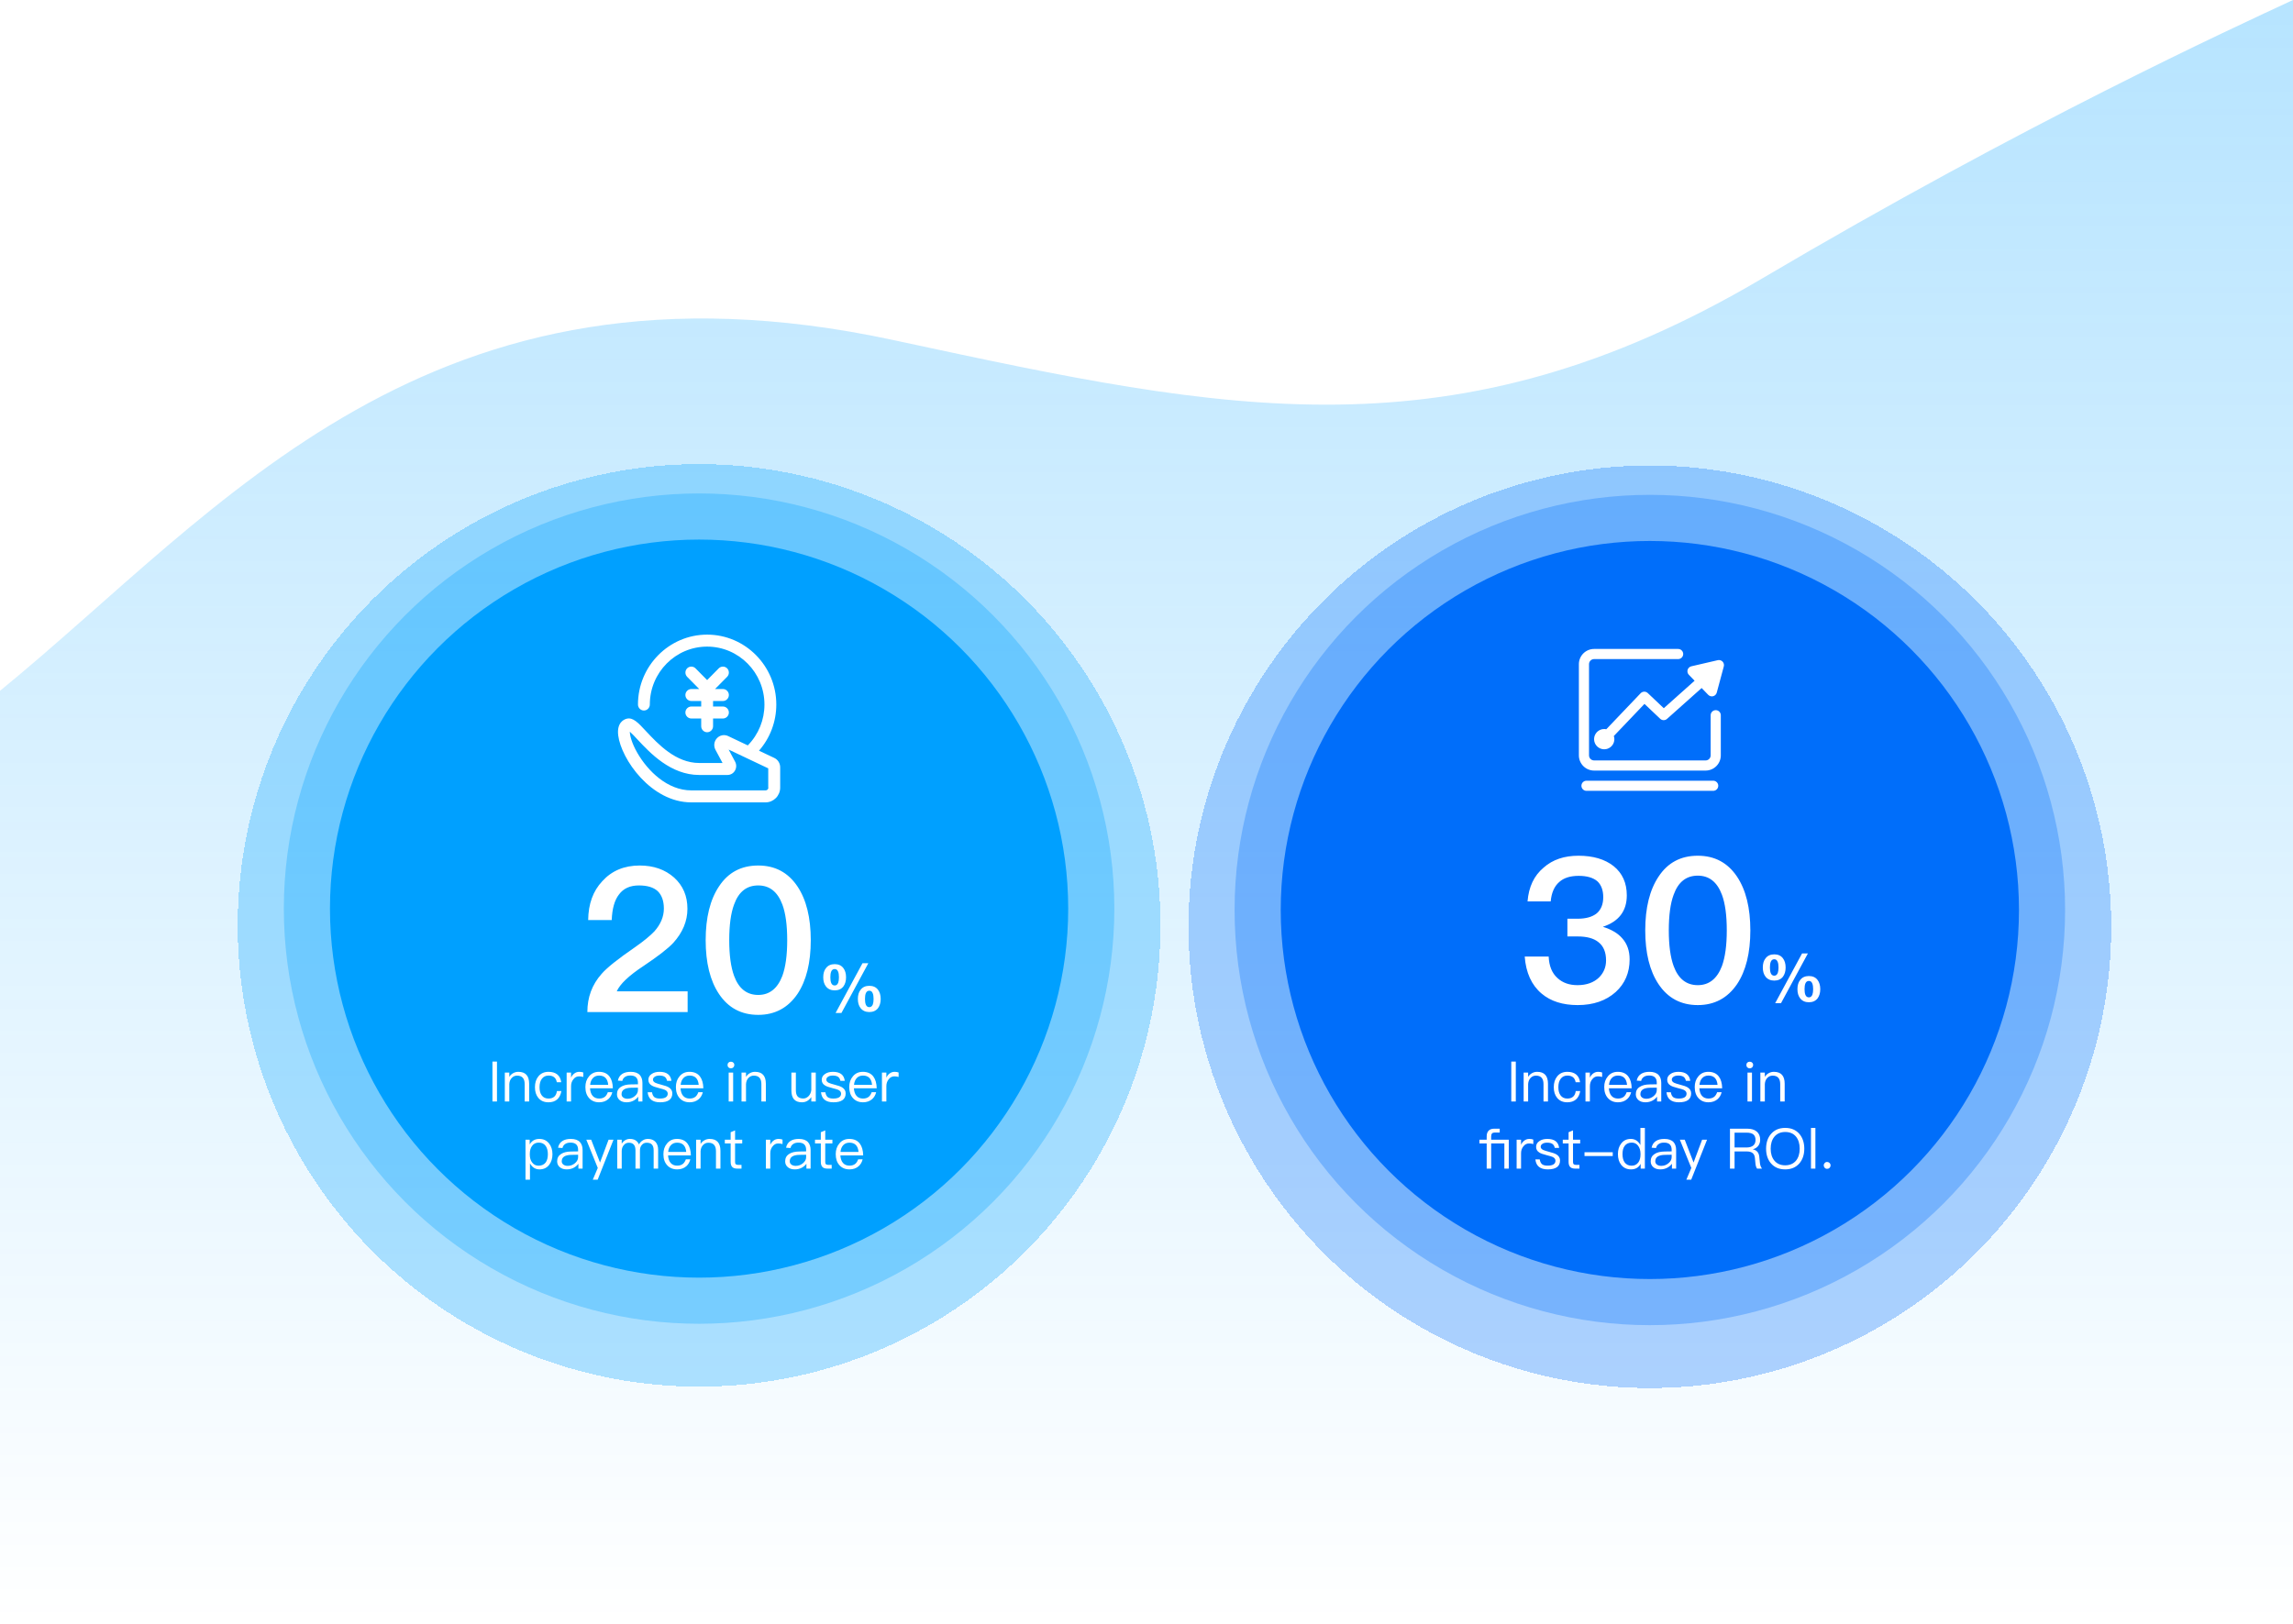 <svg width="820" height="581" viewBox="0 0 820 581" fill="none" xmlns="http://www.w3.org/2000/svg">
<path d="M820 580.5V0C798.691 9.905 724.278 44.024 630.216 99.574C519.912 164.715 438.736 147.27 322.195 122.224L319.258 121.593C153.291 85.935 79.091 182.512 0 247.094V580.5H820Z" fill="url(#paint0_linear_6940_20295)" fill-opacity="0.3"/>
<g filter="url(#filter0_bd_6940_20295)">
<circle cx="590" cy="325.5" r="165" fill="#006EFA" fill-opacity="0.3" shape-rendering="crispEdges"/>
</g>
<circle cx="590" cy="325.5" r="148.5" fill="#006EFA" fill-opacity="0.3"/>
<circle cx="590.002" cy="325.5" r="132" fill="#006EFA"/>
<path d="M616.462 237.497C616.354 237.029 616.064 236.623 615.656 236.369C615.248 236.115 614.756 236.033 614.287 236.141L604.837 238.331C604.525 238.403 604.237 238.557 604.003 238.777C603.77 238.997 603.599 239.275 603.507 239.582C603.416 239.89 603.409 240.216 603.485 240.528C603.561 240.84 603.719 241.125 603.942 241.356L606.004 243.489L594.984 253.32L589.262 247.901C588.914 247.571 588.449 247.393 587.97 247.405C587.491 247.418 587.036 247.619 586.705 247.966L574.429 260.839C573.696 260.686 572.934 260.763 572.246 261.061C571.559 261.358 570.981 261.862 570.592 262.501C570.202 263.14 570.02 263.885 570.071 264.632C570.121 265.379 570.402 266.092 570.874 266.673C571.346 267.254 571.987 267.675 572.708 267.877C573.429 268.079 574.195 268.054 574.9 267.803C575.606 267.553 576.217 267.09 576.648 266.478C577.08 265.867 577.312 265.136 577.312 264.387C577.312 263.994 577.235 263.624 577.119 263.271L588.081 251.776L593.701 257.098C594.031 257.41 594.466 257.587 594.92 257.594C595.374 257.6 595.814 257.436 596.153 257.134L608.524 246.099L610.875 248.534C611.097 248.764 611.377 248.932 611.686 249.019C611.995 249.106 612.321 249.11 612.631 249.029C612.942 248.949 613.226 248.788 613.453 248.562C613.681 248.337 613.845 248.055 613.929 247.745L616.446 238.376C616.524 238.089 616.53 237.787 616.462 237.497ZM613.562 254.015C613.082 254.015 612.621 254.206 612.281 254.545C611.941 254.885 611.75 255.346 611.75 255.827V270.188C611.75 270.668 611.559 271.129 611.219 271.469C610.879 271.809 610.418 272 609.937 272H570.062C569.582 272 569.121 271.809 568.781 271.469C568.441 271.129 568.25 270.668 568.25 270.188V237.562C568.25 237.082 568.441 236.621 568.781 236.281C569.121 235.941 569.582 235.75 570.062 235.75H600.119C600.6 235.75 601.061 235.559 601.401 235.219C601.741 234.879 601.932 234.418 601.932 233.938C601.932 233.457 601.741 232.996 601.401 232.656C601.061 232.316 600.6 232.125 600.119 232.125H570.062C568.62 232.125 567.237 232.698 566.218 233.718C565.198 234.737 564.625 236.12 564.625 237.562V270.188C564.625 271.63 565.198 273.013 566.218 274.032C567.237 275.052 568.62 275.625 570.062 275.625H609.937C611.38 275.625 612.763 275.052 613.782 274.032C614.802 273.013 615.375 271.63 615.375 270.188V255.827C615.375 255.346 615.184 254.885 614.844 254.545C614.504 254.206 614.043 254.015 613.562 254.015ZM612.656 279.25H567.344C566.863 279.25 566.402 279.441 566.062 279.781C565.722 280.121 565.531 280.582 565.531 281.062C565.531 281.543 565.722 282.004 566.062 282.344C566.402 282.684 566.863 282.875 567.344 282.875H612.656C613.137 282.875 613.598 282.684 613.938 282.344C614.278 282.004 614.469 281.543 614.469 281.062C614.469 280.582 614.278 280.121 613.938 279.781C613.598 279.441 613.137 279.25 612.656 279.25Z" fill="white"/>
<path d="M540.447 379.72H542.067V394H540.447V379.72ZM549.713 383.38C552.273 383.38 553.573 384.8 553.573 387.64V394H551.973V387.76C551.973 385.74 551.053 384.74 549.253 384.74C548.533 384.74 547.913 385 547.393 385.52C546.833 386.08 546.533 386.82 546.473 387.76V394H544.873V383.66H546.473V385.18C546.833 384.6 547.293 384.16 547.853 383.86C548.413 383.54 549.033 383.38 549.713 383.38ZM560.505 383.38C561.785 383.38 562.805 383.68 563.585 384.28C564.385 384.9 564.865 385.84 565.045 387.1H563.465C563.325 386.3 563.005 385.7 562.505 385.3C561.985 384.9 561.325 384.72 560.505 384.72C559.505 384.72 558.705 385.1 558.125 385.86C557.565 386.6 557.285 387.6 557.285 388.86C557.285 390.12 557.545 391.12 558.105 391.84C558.645 392.56 559.445 392.94 560.485 392.94C562.245 392.94 563.265 392.04 563.505 390.26H565.105C564.865 391.58 564.365 392.6 563.565 393.28C562.785 393.94 561.765 394.28 560.485 394.28C558.925 394.28 557.725 393.76 556.865 392.72C556.045 391.74 555.645 390.46 555.645 388.88C555.645 387.3 556.045 386.02 556.865 385.02C557.745 383.92 558.965 383.38 560.505 383.38ZM571.522 383.38C572.082 383.38 572.562 383.46 572.942 383.62V385.22C572.422 385.06 571.902 385 571.402 385C570.602 385 569.922 385.34 569.382 386.06C568.822 386.74 568.562 387.56 568.562 388.52V394H566.982V383.66H568.562V385.46C568.842 384.86 569.202 384.38 569.642 384.04C570.182 383.6 570.802 383.38 571.522 383.38ZM578.547 383.38C580.207 383.38 581.467 383.94 582.307 385.06C583.067 386.06 583.467 387.48 583.507 389.28H575.347C575.427 390.44 575.727 391.34 576.287 391.98C576.847 392.62 577.627 392.94 578.607 392.94C579.447 392.94 580.147 392.72 580.667 392.3C581.107 391.94 581.447 391.4 581.707 390.68H583.307C583.067 391.68 582.607 392.48 581.907 393.12C581.047 393.88 579.947 394.28 578.607 394.28C577.127 394.28 575.927 393.78 575.047 392.82C574.127 391.82 573.687 390.5 573.687 388.82C573.687 387.3 574.107 386.02 574.987 385C575.867 383.92 577.047 383.38 578.547 383.38ZM578.587 384.72C577.667 384.72 576.927 385.02 576.367 385.62C575.807 386.22 575.487 387.02 575.387 388.04H581.847C581.647 385.82 580.547 384.72 578.587 384.72ZM589.881 383.38C591.361 383.38 592.441 383.76 593.161 384.54C593.761 385.22 594.081 386.16 594.081 387.36V394H592.581V392.26C592.181 392.82 591.641 393.28 591.001 393.64C590.241 394.06 589.381 394.28 588.421 394.28C587.381 394.28 586.561 394.02 585.941 393.5C585.301 392.96 584.981 392.26 584.981 391.42C584.981 390.24 585.441 389.36 586.401 388.76C587.241 388.2 588.441 387.9 590.001 387.88L592.481 387.84V387.3C592.481 385.56 591.581 384.7 589.781 384.7C589.021 384.7 588.401 384.84 587.921 385.16C587.381 385.48 587.041 385.98 586.881 386.64L585.301 386.52C585.521 385.44 586.061 384.62 586.901 384.1C587.661 383.62 588.641 383.38 589.881 383.38ZM592.481 389.04L590.101 389.08C587.781 389.12 586.621 389.88 586.621 391.38C586.621 391.86 586.801 392.24 587.201 392.56C587.601 392.86 588.121 393.02 588.761 393.02C589.741 393.02 590.601 392.7 591.361 392.06C592.101 391.44 592.481 390.72 592.481 389.92V389.04ZM600.213 383.38C602.773 383.38 604.173 384.44 604.453 386.6H602.893C602.753 385.96 602.493 385.48 602.093 385.2C601.653 384.88 601.013 384.72 600.193 384.72C599.473 384.72 598.913 384.84 598.513 385.12C598.073 385.38 597.853 385.74 597.853 386.2C597.853 386.64 598.133 387.02 598.733 387.32C599.113 387.5 599.833 387.72 600.873 388C602.113 388.3 602.993 388.62 603.533 388.96C604.353 389.48 604.773 390.18 604.773 391.08C604.773 393.2 603.313 394.28 600.393 394.28C597.673 394.28 596.193 393.08 595.953 390.7H597.513C597.633 391.52 597.933 392.1 598.373 392.46C598.813 392.78 599.473 392.94 600.353 392.94C602.193 392.94 603.133 392.34 603.133 391.18C603.133 390.6 602.793 390.16 602.153 389.84C601.813 389.68 601.073 389.46 599.953 389.18C598.733 388.88 597.873 388.58 597.393 388.26C596.593 387.78 596.213 387.12 596.213 386.24C596.213 385.36 596.593 384.68 597.373 384.16C598.093 383.64 599.053 383.38 600.213 383.38ZM610.91 383.38C612.57 383.38 613.83 383.94 614.67 385.06C615.43 386.06 615.83 387.48 615.87 389.28H607.71C607.79 390.44 608.09 391.34 608.65 391.98C609.21 392.62 609.99 392.94 610.97 392.94C611.81 392.94 612.51 392.72 613.03 392.3C613.47 391.94 613.81 391.4 614.07 390.68H615.67C615.43 391.68 614.97 392.48 614.27 393.12C613.41 393.88 612.31 394.28 610.97 394.28C609.49 394.28 608.29 393.78 607.41 392.82C606.49 391.82 606.05 390.5 606.05 388.82C606.05 387.3 606.47 386.02 607.35 385C608.23 383.92 609.41 383.38 610.91 383.38ZM610.95 384.72C610.03 384.72 609.29 385.02 608.73 385.62C608.17 386.22 607.85 387.02 607.75 388.04H614.21C614.01 385.82 612.91 384.72 610.95 384.72ZM625.724 379.76C626.064 379.76 626.344 379.86 626.584 380.1C626.824 380.3 626.944 380.58 626.944 380.94C626.944 381.28 626.824 381.56 626.584 381.8C626.344 382.02 626.064 382.14 625.724 382.14C625.384 382.14 625.104 382.02 624.864 381.8C624.624 381.56 624.524 381.28 624.524 380.94C624.524 380.58 624.624 380.3 624.864 380.1C625.104 379.86 625.384 379.76 625.724 379.76ZM624.924 383.66H626.524V394H624.924V383.66ZM634.361 383.38C636.921 383.38 638.221 384.8 638.221 387.64V394H636.621V387.76C636.621 385.74 635.701 384.74 633.901 384.74C633.181 384.74 632.561 385 632.041 385.52C631.481 386.08 631.181 386.82 631.121 387.76V394H629.521V383.66H631.121V385.18C631.481 384.6 631.941 384.16 632.501 383.86C633.061 383.54 633.681 383.38 634.361 383.38ZM534.335 403.72H536.315V405.1H534.535C534.095 405.1 533.755 405.2 533.555 405.44C533.355 405.66 533.255 406.02 533.255 406.52V407.66H539.555V418H537.975V409H533.255V418H531.655V409H529.055V407.66H531.655V406.48C531.655 405.6 531.875 404.94 532.315 404.46C532.775 403.96 533.455 403.72 534.335 403.72ZM546.903 407.38C547.463 407.38 547.943 407.46 548.323 407.62V409.22C547.803 409.06 547.283 409 546.783 409C545.983 409 545.303 409.34 544.763 410.06C544.203 410.74 543.943 411.56 543.943 412.52V418H542.363V407.66H543.943V409.46C544.223 408.86 544.583 408.38 545.023 408.04C545.563 407.6 546.183 407.38 546.903 407.38ZM553.328 407.38C555.888 407.38 557.288 408.44 557.568 410.6H556.008C555.868 409.96 555.608 409.48 555.208 409.2C554.768 408.88 554.128 408.72 553.308 408.72C552.588 408.72 552.028 408.84 551.628 409.12C551.188 409.38 550.968 409.74 550.968 410.2C550.968 410.64 551.248 411.02 551.848 411.32C552.228 411.5 552.948 411.72 553.988 412C555.228 412.3 556.108 412.62 556.648 412.96C557.468 413.48 557.888 414.18 557.888 415.08C557.888 417.2 556.428 418.28 553.508 418.28C550.788 418.28 549.308 417.08 549.068 414.7H550.628C550.748 415.52 551.048 416.1 551.488 416.46C551.928 416.78 552.588 416.94 553.468 416.94C555.308 416.94 556.248 416.34 556.248 415.18C556.248 414.6 555.908 414.16 555.268 413.84C554.928 413.68 554.188 413.46 553.068 413.18C551.848 412.88 550.988 412.58 550.508 412.26C549.708 411.78 549.328 411.12 549.328 410.24C549.328 409.36 549.708 408.68 550.488 408.16C551.208 407.64 552.168 407.38 553.328 407.38ZM562.525 404.32V407.66H565.085V409H562.525V415.58C562.525 415.96 562.585 416.24 562.745 416.4C562.885 416.56 563.145 416.66 563.505 416.66H564.825V418H563.265C562.425 418 561.805 417.78 561.445 417.34C561.105 416.94 560.945 416.36 560.945 415.58V409H558.865V407.66H560.945V404.98L562.525 404.32ZM566.635 412.14H576.735V413.5H566.635V412.14ZM586.624 403.44H588.224V418H586.724V416.3C586.004 417.62 584.844 418.28 583.284 418.28C581.764 418.28 580.584 417.72 579.744 416.64C578.964 415.64 578.584 414.36 578.584 412.8C578.584 411.28 578.964 410.04 579.744 409.04C580.584 407.92 581.724 407.38 583.204 407.38C584.684 407.38 585.824 408.1 586.624 409.56V403.44ZM583.544 408.7C582.404 408.7 581.544 409.1 580.984 409.9C580.464 410.6 580.224 411.56 580.224 412.8C580.224 414.04 580.464 415.02 580.964 415.74C581.524 416.54 582.364 416.96 583.484 416.96C584.524 416.96 585.324 416.56 585.904 415.76C586.404 415.04 586.664 414.1 586.664 412.94V412.74C586.664 411.54 586.364 410.56 585.804 409.82C585.224 409.06 584.464 408.7 583.544 408.7ZM595.203 407.38C596.683 407.38 597.763 407.76 598.483 408.54C599.083 409.22 599.403 410.16 599.403 411.36V418H597.903V416.26C597.503 416.82 596.963 417.28 596.323 417.64C595.563 418.06 594.703 418.28 593.743 418.28C592.703 418.28 591.883 418.02 591.263 417.5C590.623 416.96 590.303 416.26 590.303 415.42C590.303 414.24 590.763 413.36 591.723 412.76C592.563 412.2 593.763 411.9 595.323 411.88L597.803 411.84V411.3C597.803 409.56 596.903 408.7 595.103 408.7C594.343 408.7 593.723 408.84 593.243 409.16C592.703 409.48 592.363 409.98 592.203 410.64L590.623 410.52C590.843 409.44 591.383 408.62 592.223 408.1C592.983 407.62 593.963 407.38 595.203 407.38ZM597.803 413.04L595.423 413.08C593.103 413.12 591.943 413.88 591.943 415.38C591.943 415.86 592.123 416.24 592.523 416.56C592.923 416.86 593.443 417.02 594.083 417.02C595.063 417.02 595.923 416.7 596.683 416.06C597.423 415.44 597.803 414.72 597.803 413.92V413.04ZM600.735 407.66H602.475L605.635 415.82L608.695 407.66H610.455L604.795 421.96H603.055L604.835 417.76L600.735 407.66ZM618.657 403.72H624.817C626.237 403.72 627.357 404.04 628.177 404.7C629.017 405.38 629.457 406.38 629.457 407.7C629.457 408.5 629.237 409.2 628.797 409.82C628.317 410.46 627.677 410.86 626.857 411.06V411.1C628.217 411.4 628.977 412.26 629.137 413.7L629.357 415.9C629.437 416.78 629.697 417.48 630.117 418H628.337C628.017 417.52 627.817 416.9 627.757 416.1L627.577 414.2C627.497 413.36 627.197 412.74 626.677 412.38C626.197 412.02 625.517 411.86 624.617 411.86H620.297V418H618.657V403.72ZM620.297 405.14V410.44H624.617C625.657 410.44 626.477 410.18 627.037 409.7C627.537 409.24 627.797 408.6 627.797 407.76C627.797 406.88 627.537 406.22 627.057 405.8C626.537 405.36 625.717 405.14 624.617 405.14H620.297ZM638.412 403.44C640.532 403.44 642.232 404.14 643.472 405.58C644.632 406.94 645.232 408.7 645.232 410.88C645.232 413.04 644.632 414.78 643.472 416.14C642.232 417.56 640.532 418.28 638.392 418.28C636.252 418.28 634.572 417.56 633.332 416.14C632.152 414.78 631.572 413.02 631.572 410.88C631.572 408.72 632.152 406.96 633.332 405.6C634.572 404.16 636.252 403.44 638.412 403.44ZM638.412 404.9C636.772 404.9 635.472 405.46 634.532 406.6C633.652 407.68 633.212 409.1 633.212 410.88C633.212 412.64 633.652 414.06 634.532 415.14C635.452 416.26 636.752 416.82 638.392 416.82C640.032 416.82 641.332 416.26 642.252 415.18C643.132 414.1 643.592 412.68 643.592 410.88C643.592 409.06 643.132 407.62 642.252 406.54C641.332 405.44 640.052 404.9 638.412 404.9ZM647.624 403.44H649.204V418H647.624V403.44ZM653.411 415.62C653.731 415.62 654.031 415.74 654.271 415.98C654.511 416.22 654.631 416.5 654.631 416.86C654.631 417.2 654.511 417.48 654.271 417.72C654.031 417.96 653.731 418.08 653.411 418.08C653.051 418.08 652.771 417.96 652.551 417.72C652.311 417.48 652.191 417.2 652.191 416.86C652.191 416.5 652.311 416.22 652.551 415.98C652.771 415.74 653.051 415.62 653.411 415.62Z" fill="white"/>
<path d="M564.479 306.084C569.663 306.084 573.911 307.308 577.079 309.828C580.175 312.348 581.759 315.804 581.759 320.268C581.759 325.884 578.879 329.628 573.191 331.5C576.215 332.436 578.591 333.804 580.175 335.676C581.903 337.62 582.767 340.14 582.767 343.164C582.767 347.916 581.111 351.804 577.799 354.828C574.343 357.924 569.807 359.508 564.191 359.508C558.863 359.508 554.543 358.14 551.303 355.404C547.703 352.38 545.687 347.916 545.255 342.156H553.823C553.967 345.468 554.975 348.06 556.991 349.86C558.791 351.516 561.167 352.38 564.119 352.38C567.359 352.38 569.951 351.444 571.823 349.644C573.479 347.988 574.343 345.972 574.343 343.524C574.343 340.572 573.407 338.412 571.679 337.044C569.951 335.604 567.431 334.956 564.119 334.956H560.519V328.62H564.119C567.143 328.62 569.447 327.972 571.031 326.676C572.543 325.38 573.335 323.436 573.335 320.916C573.335 318.396 572.615 316.524 571.247 315.228C569.735 313.932 567.503 313.284 564.551 313.284C561.527 313.284 559.223 314.004 557.567 315.516C555.839 317.028 554.831 319.332 554.543 322.428H546.263C546.695 317.244 548.567 313.212 552.023 310.332C555.263 307.452 559.439 306.084 564.479 306.084ZM607.147 306.084C613.123 306.084 617.803 308.532 621.187 313.572C624.355 318.324 625.939 324.732 625.939 332.796C625.939 340.86 624.355 347.268 621.187 352.02C617.803 356.988 613.123 359.508 607.147 359.508C601.099 359.508 596.419 356.988 593.107 352.02C589.939 347.268 588.355 340.86 588.355 332.796C588.355 324.732 589.939 318.324 593.107 313.572C596.419 308.532 601.099 306.084 607.147 306.084ZM607.147 313.212C603.043 313.212 600.163 315.444 598.507 320.052C597.355 323.148 596.779 327.396 596.779 332.796C596.779 338.124 597.355 342.372 598.507 345.54C600.163 350.076 603.043 352.38 607.147 352.38C611.179 352.38 614.059 350.076 615.787 345.54C616.939 342.372 617.515 338.124 617.515 332.796C617.515 327.396 616.939 323.148 615.787 320.052C614.059 315.444 611.179 313.212 607.147 313.212ZM646.887 349.116C648.231 349.116 649.263 349.572 649.983 350.532C650.607 351.348 650.943 352.452 650.943 353.82C650.943 355.164 650.607 356.268 649.983 357.108C649.263 358.02 648.231 358.5 646.887 358.5C645.543 358.5 644.487 358.02 643.767 357.108C643.095 356.244 642.783 355.164 642.783 353.82C642.783 352.452 643.095 351.348 643.767 350.532C644.487 349.572 645.543 349.116 646.887 349.116ZM644.439 341.028H646.527L636.903 358.836H634.815L644.439 341.028ZM634.503 341.364C635.847 341.364 636.879 341.82 637.599 342.78C638.223 343.596 638.559 344.7 638.559 346.068C638.559 347.412 638.223 348.516 637.599 349.356C636.879 350.268 635.847 350.748 634.503 350.748C633.159 350.748 632.103 350.268 631.383 349.356C630.711 348.492 630.399 347.412 630.399 346.068C630.399 344.7 630.711 343.596 631.383 342.78C632.103 341.82 633.159 341.364 634.503 341.364ZM646.887 350.868C646.287 350.868 645.855 351.18 645.615 351.804C645.423 352.284 645.327 352.956 645.327 353.82C645.327 354.66 645.423 355.332 645.615 355.812C645.855 356.436 646.287 356.748 646.887 356.748C647.463 356.748 647.871 356.412 648.135 355.764C648.303 355.284 648.399 354.636 648.399 353.82C648.399 352.956 648.303 352.308 648.111 351.828C647.871 351.18 647.463 350.868 646.887 350.868ZM634.503 343.116C633.903 343.116 633.471 343.428 633.231 344.052C633.039 344.532 632.943 345.204 632.943 346.068C632.943 346.908 633.039 347.58 633.231 348.06C633.471 348.684 633.903 348.996 634.503 348.996C635.079 348.996 635.487 348.66 635.751 348.012C635.919 347.532 636.015 346.884 636.015 346.068C636.015 345.204 635.919 344.556 635.727 344.076C635.487 343.428 635.079 343.116 634.503 343.116Z" fill="white"/>
<g filter="url(#filter1_bd_6940_20295)">
<circle cx="250" cy="325" r="165" fill="#00A0FF" fill-opacity="0.3" shape-rendering="crispEdges"/>
</g>
<circle cx="250" cy="325" r="148.5" fill="#00A0FF" fill-opacity="0.3"/>
<circle cx="250" cy="325" r="132" fill="#00A0FF"/>
<path d="M276.794 271.057L271.423 268.514C275.418 263.961 277.62 258.085 277.614 252C277.614 238.229 266.504 227 252.879 227C239.253 227 228.144 238.229 228.144 252C228.144 253.171 229.105 254.143 230.264 254.143C231.423 254.143 232.384 253.171 232.384 252C232.384 240.571 241.572 231.286 252.879 231.286C264.186 231.286 273.374 240.571 273.374 252C273.374 257.486 271.282 262.657 267.466 266.571C267.466 266.571 267.437 266.6 267.437 266.629L260.398 263.286C259.042 262.629 257.402 262.943 256.384 264.057C255.338 265.171 255.14 266.829 255.847 268.171L258.391 272.914H250.052C241.656 272.914 235.324 266.114 231.112 261.629C228.144 258.429 226.335 256.486 224.073 257.086C223.225 257.314 220.511 258.371 221.077 263.029C222.123 271.486 232.808 287 247.197 287H273.769C276.653 287 278.999 284.629 278.999 281.714V274.543C279.015 273.806 278.814 273.082 278.421 272.461C278.029 271.84 277.462 271.352 276.794 271.057ZM274.787 281.714C274.787 282.257 274.335 282.714 273.798 282.714H247.225C238.688 282.714 231.678 275.8 227.946 269.343C225.882 265.771 225.232 263 225.232 261.714C225.996 262.371 227.098 263.571 228.031 264.571C232.441 269.286 239.819 277.2 250.052 277.2H260.116C261.246 277.2 262.264 276.629 262.829 275.629C263.395 274.657 263.423 273.457 262.886 272.457L260.568 268.114L274.731 274.829V281.714H274.787ZM247.225 252.714C246.066 252.714 245.105 253.686 245.105 254.857C245.105 256.029 246.066 257 247.225 257H250.759V259.771C250.759 260.943 251.72 261.914 252.879 261.914C254.038 261.914 254.999 260.943 254.999 259.771V257H258.533C259.692 257 260.653 256.029 260.653 254.857C260.653 253.686 259.692 252.714 258.533 252.714H254.999V250.743H258.533C259.692 250.743 260.653 249.771 260.653 248.6C260.653 247.429 259.692 246.457 258.533 246.457H255.706L260.031 242.086C260.851 241.257 260.851 239.886 260.031 239.057C259.211 238.229 257.854 238.229 257.034 239.057L252.879 243.257L248.723 239.057C247.904 238.229 246.547 238.229 245.727 239.057C244.907 239.886 244.907 241.257 245.727 242.086L250.052 246.457H247.225C246.066 246.457 245.105 247.429 245.105 248.6C245.105 249.771 246.066 250.743 247.225 250.743H250.759V252.714H247.225Z" fill="white"/>
<path d="M176.103 379.72H177.723V394H176.103V379.72ZM185.369 383.38C187.929 383.38 189.229 384.8 189.229 387.64V394H187.629V387.76C187.629 385.74 186.709 384.74 184.909 384.74C184.189 384.74 183.569 385 183.049 385.52C182.489 386.08 182.189 386.82 182.129 387.76V394H180.529V383.66H182.129V385.18C182.489 384.6 182.949 384.16 183.509 383.86C184.069 383.54 184.689 383.38 185.369 383.38ZM196.161 383.38C197.441 383.38 198.461 383.68 199.241 384.28C200.041 384.9 200.521 385.84 200.701 387.1H199.121C198.981 386.3 198.661 385.7 198.161 385.3C197.641 384.9 196.981 384.72 196.161 384.72C195.161 384.72 194.361 385.1 193.781 385.86C193.221 386.6 192.941 387.6 192.941 388.86C192.941 390.12 193.201 391.12 193.761 391.84C194.301 392.56 195.101 392.94 196.141 392.94C197.901 392.94 198.921 392.04 199.161 390.26H200.761C200.521 391.58 200.021 392.6 199.221 393.28C198.441 393.94 197.421 394.28 196.141 394.28C194.581 394.28 193.381 393.76 192.521 392.72C191.701 391.74 191.301 390.46 191.301 388.88C191.301 387.3 191.701 386.02 192.521 385.02C193.401 383.92 194.621 383.38 196.161 383.38ZM207.178 383.38C207.738 383.38 208.218 383.46 208.598 383.62V385.22C208.078 385.06 207.558 385 207.058 385C206.258 385 205.578 385.34 205.038 386.06C204.478 386.74 204.218 387.56 204.218 388.52V394H202.638V383.66H204.218V385.46C204.498 384.86 204.858 384.38 205.298 384.04C205.838 383.6 206.458 383.38 207.178 383.38ZM214.203 383.38C215.863 383.38 217.123 383.94 217.963 385.06C218.723 386.06 219.123 387.48 219.163 389.28H211.003C211.083 390.44 211.383 391.34 211.943 391.98C212.503 392.62 213.283 392.94 214.263 392.94C215.103 392.94 215.803 392.72 216.323 392.3C216.763 391.94 217.103 391.4 217.363 390.68H218.963C218.723 391.68 218.263 392.48 217.563 393.12C216.703 393.88 215.603 394.28 214.263 394.28C212.783 394.28 211.583 393.78 210.703 392.82C209.783 391.82 209.343 390.5 209.343 388.82C209.343 387.3 209.763 386.02 210.643 385C211.523 383.92 212.703 383.38 214.203 383.38ZM214.243 384.72C213.323 384.72 212.583 385.02 212.023 385.62C211.463 386.22 211.143 387.02 211.043 388.04H217.503C217.303 385.82 216.203 384.72 214.243 384.72ZM225.537 383.38C227.017 383.38 228.097 383.76 228.817 384.54C229.417 385.22 229.737 386.16 229.737 387.36V394H228.237V392.26C227.837 392.82 227.297 393.28 226.657 393.64C225.897 394.06 225.037 394.28 224.077 394.28C223.037 394.28 222.217 394.02 221.597 393.5C220.957 392.96 220.637 392.26 220.637 391.42C220.637 390.24 221.097 389.36 222.057 388.76C222.897 388.2 224.097 387.9 225.657 387.88L228.137 387.84V387.3C228.137 385.56 227.237 384.7 225.437 384.7C224.677 384.7 224.057 384.84 223.577 385.16C223.037 385.48 222.697 385.98 222.537 386.64L220.957 386.52C221.177 385.44 221.717 384.62 222.557 384.1C223.317 383.62 224.297 383.38 225.537 383.38ZM228.137 389.04L225.757 389.08C223.437 389.12 222.277 389.88 222.277 391.38C222.277 391.86 222.457 392.24 222.857 392.56C223.257 392.86 223.777 393.02 224.417 393.02C225.397 393.02 226.257 392.7 227.017 392.06C227.757 391.44 228.137 390.72 228.137 389.92V389.04ZM235.869 383.38C238.429 383.38 239.829 384.44 240.109 386.6H238.549C238.409 385.96 238.149 385.48 237.749 385.2C237.309 384.88 236.669 384.72 235.849 384.72C235.129 384.72 234.569 384.84 234.169 385.12C233.729 385.38 233.509 385.74 233.509 386.2C233.509 386.64 233.789 387.02 234.389 387.32C234.769 387.5 235.489 387.72 236.529 388C237.769 388.3 238.649 388.62 239.189 388.96C240.009 389.48 240.429 390.18 240.429 391.08C240.429 393.2 238.969 394.28 236.049 394.28C233.329 394.28 231.849 393.08 231.609 390.7H233.169C233.289 391.52 233.589 392.1 234.029 392.46C234.469 392.78 235.129 392.94 236.009 392.94C237.849 392.94 238.789 392.34 238.789 391.18C238.789 390.6 238.449 390.16 237.809 389.84C237.469 389.68 236.729 389.46 235.609 389.18C234.389 388.88 233.529 388.58 233.049 388.26C232.249 387.78 231.869 387.12 231.869 386.24C231.869 385.36 232.249 384.68 233.029 384.16C233.749 383.64 234.709 383.38 235.869 383.38ZM246.566 383.38C248.226 383.38 249.486 383.94 250.326 385.06C251.086 386.06 251.486 387.48 251.526 389.28H243.366C243.446 390.44 243.746 391.34 244.306 391.98C244.866 392.62 245.646 392.94 246.626 392.94C247.466 392.94 248.166 392.72 248.686 392.3C249.126 391.94 249.466 391.4 249.726 390.68H251.326C251.086 391.68 250.626 392.48 249.926 393.12C249.066 393.88 247.966 394.28 246.626 394.28C245.146 394.28 243.946 393.78 243.066 392.82C242.146 391.82 241.706 390.5 241.706 388.82C241.706 387.3 242.126 386.02 243.006 385C243.886 383.92 245.066 383.38 246.566 383.38ZM246.606 384.72C245.686 384.72 244.946 385.02 244.386 385.62C243.826 386.22 243.506 387.02 243.406 388.04H249.866C249.666 385.82 248.566 384.72 246.606 384.72ZM261.38 379.76C261.72 379.76 262 379.86 262.24 380.1C262.48 380.3 262.6 380.58 262.6 380.94C262.6 381.28 262.48 381.56 262.24 381.8C262 382.02 261.72 382.14 261.38 382.14C261.04 382.14 260.76 382.02 260.52 381.8C260.28 381.56 260.18 381.28 260.18 380.94C260.18 380.58 260.28 380.3 260.52 380.1C260.76 379.86 261.04 379.76 261.38 379.76ZM260.58 383.66H262.18V394H260.58V383.66ZM270.018 383.38C272.578 383.38 273.878 384.8 273.878 387.64V394H272.278V387.76C272.278 385.74 271.358 384.74 269.558 384.74C268.838 384.74 268.218 385 267.698 385.52C267.138 386.08 266.838 386.82 266.778 387.76V394H265.178V383.66H266.778V385.18C267.138 384.6 267.598 384.16 268.158 383.86C268.718 383.54 269.338 383.38 270.018 383.38ZM283.01 383.66H284.61V389.98C284.61 390.96 284.81 391.7 285.23 392.18C285.65 392.66 286.33 392.92 287.27 392.92C287.95 392.92 288.57 392.64 289.11 392.12C289.67 391.56 290.01 390.84 290.13 389.96V383.66H291.73V394H290.13V392.4C289.29 393.64 288.17 394.28 286.77 394.28C284.25 394.28 283.01 392.86 283.01 390.06V383.66ZM297.861 383.38C300.421 383.38 301.821 384.44 302.101 386.6H300.541C300.401 385.96 300.141 385.48 299.741 385.2C299.301 384.88 298.661 384.72 297.841 384.72C297.121 384.72 296.561 384.84 296.161 385.12C295.721 385.38 295.501 385.74 295.501 386.2C295.501 386.64 295.781 387.02 296.381 387.32C296.761 387.5 297.481 387.72 298.521 388C299.761 388.3 300.641 388.62 301.181 388.96C302.001 389.48 302.421 390.18 302.421 391.08C302.421 393.2 300.961 394.28 298.041 394.28C295.321 394.28 293.841 393.08 293.601 390.7H295.161C295.281 391.52 295.581 392.1 296.021 392.46C296.461 392.78 297.121 392.94 298.001 392.94C299.841 392.94 300.781 392.34 300.781 391.18C300.781 390.6 300.441 390.16 299.801 389.84C299.461 389.68 298.721 389.46 297.601 389.18C296.381 388.88 295.521 388.58 295.041 388.26C294.241 387.78 293.861 387.12 293.861 386.24C293.861 385.36 294.241 384.68 295.021 384.16C295.741 383.64 296.701 383.38 297.861 383.38ZM308.559 383.38C310.219 383.38 311.479 383.94 312.319 385.06C313.079 386.06 313.479 387.48 313.519 389.28H305.359C305.439 390.44 305.739 391.34 306.299 391.98C306.859 392.62 307.639 392.94 308.619 392.94C309.459 392.94 310.159 392.72 310.679 392.3C311.119 391.94 311.459 391.4 311.719 390.68H313.319C313.079 391.68 312.619 392.48 311.919 393.12C311.059 393.88 309.959 394.28 308.619 394.28C307.139 394.28 305.939 393.78 305.059 392.82C304.139 391.82 303.699 390.5 303.699 388.82C303.699 387.3 304.119 386.02 304.999 385C305.879 383.92 307.059 383.38 308.559 383.38ZM308.599 384.72C307.679 384.72 306.939 385.02 306.379 385.62C305.819 386.22 305.499 387.02 305.399 388.04H311.859C311.659 385.82 310.559 384.72 308.599 384.72ZM319.932 383.38C320.492 383.38 320.972 383.46 321.352 383.62V385.22C320.832 385.06 320.312 385 319.812 385C319.012 385 318.332 385.34 317.792 386.06C317.232 386.74 316.972 387.56 316.972 388.52V394H315.392V383.66H316.972V385.46C317.252 384.86 317.612 384.38 318.052 384.04C318.592 383.6 319.212 383.38 319.932 383.38ZM192.862 407.38C194.342 407.38 195.522 407.92 196.382 409.04C197.162 410.04 197.562 411.3 197.562 412.86C197.562 414.38 197.162 415.64 196.402 416.64C195.562 417.72 194.422 418.28 192.942 418.28C191.462 418.28 190.322 417.56 189.522 416.12V421.96H187.922V407.66H189.422V409.36C190.162 408.04 191.302 407.38 192.862 407.38ZM192.662 408.7C191.622 408.7 190.802 409.1 190.242 409.92C189.722 410.64 189.462 411.6 189.462 412.76V412.96C189.462 414.16 189.742 415.12 190.342 415.86C190.902 416.58 191.642 416.96 192.602 416.96C193.722 416.96 194.562 416.56 195.142 415.8C195.662 415.08 195.922 414.1 195.922 412.86C195.922 411.64 195.662 410.66 195.182 409.94C194.602 409.1 193.762 408.7 192.662 408.7ZM204.14 407.38C205.62 407.38 206.7 407.76 207.42 408.54C208.02 409.22 208.34 410.16 208.34 411.36V418H206.84V416.26C206.44 416.82 205.9 417.28 205.26 417.64C204.5 418.06 203.64 418.28 202.68 418.28C201.64 418.28 200.82 418.02 200.2 417.5C199.56 416.96 199.24 416.26 199.24 415.42C199.24 414.24 199.7 413.36 200.66 412.76C201.5 412.2 202.7 411.9 204.26 411.88L206.74 411.84V411.3C206.74 409.56 205.84 408.7 204.04 408.7C203.28 408.7 202.66 408.84 202.18 409.16C201.64 409.48 201.3 409.98 201.14 410.64L199.56 410.52C199.78 409.44 200.32 408.62 201.16 408.1C201.92 407.62 202.9 407.38 204.14 407.38ZM206.74 413.04L204.36 413.08C202.04 413.12 200.88 413.88 200.88 415.38C200.88 415.86 201.06 416.24 201.46 416.56C201.86 416.86 202.38 417.02 203.02 417.02C204 417.02 204.86 416.7 205.62 416.06C206.36 415.44 206.74 414.72 206.74 413.92V413.04ZM209.672 407.66H211.412L214.572 415.82L217.632 407.66H219.392L213.732 421.96H211.992L213.772 417.76L209.672 407.66ZM225.254 407.38C226.834 407.38 227.914 408.02 228.494 409.34C228.894 408.66 229.374 408.16 229.934 407.86C230.434 407.54 231.034 407.38 231.754 407.38C232.834 407.38 233.694 407.72 234.374 408.4C235.014 409.1 235.354 410.04 235.354 411.22V418H233.754V411.48C233.754 410.56 233.554 409.88 233.174 409.44C232.774 408.96 232.134 408.74 231.254 408.74C230.574 408.74 229.994 408.98 229.554 409.5C229.074 410.02 228.854 410.68 228.854 411.52V418H227.254V411.48C227.254 409.64 226.454 408.74 224.874 408.74C224.134 408.74 223.534 409.02 223.054 409.62C222.574 410.18 222.334 410.88 222.334 411.7V418H220.734V407.66H222.334V409.04C223.114 407.92 224.094 407.38 225.254 407.38ZM242.104 407.38C243.764 407.38 245.024 407.94 245.864 409.06C246.624 410.06 247.024 411.48 247.064 413.28H238.904C238.984 414.44 239.284 415.34 239.844 415.98C240.404 416.62 241.184 416.94 242.164 416.94C243.004 416.94 243.704 416.72 244.224 416.3C244.664 415.94 245.004 415.4 245.264 414.68H246.864C246.624 415.68 246.164 416.48 245.464 417.12C244.604 417.88 243.504 418.28 242.164 418.28C240.684 418.28 239.484 417.78 238.604 416.82C237.684 415.82 237.244 414.5 237.244 412.82C237.244 411.3 237.664 410.02 238.544 409C239.424 407.92 240.604 407.38 242.104 407.38ZM242.144 408.72C241.224 408.72 240.484 409.02 239.924 409.62C239.364 410.22 239.044 411.02 238.944 412.04H245.404C245.204 409.82 244.104 408.72 242.144 408.72ZM253.777 407.38C256.337 407.38 257.637 408.8 257.637 411.64V418H256.037V411.76C256.037 409.74 255.117 408.74 253.317 408.74C252.597 408.74 251.977 409 251.457 409.52C250.897 410.08 250.597 410.82 250.537 411.76V418H248.937V407.66H250.537V409.18C250.897 408.6 251.357 408.16 251.917 407.86C252.477 407.54 253.097 407.38 253.777 407.38ZM262.869 404.32V407.66H265.429V409H262.869V415.58C262.869 415.96 262.929 416.24 263.089 416.4C263.229 416.56 263.489 416.66 263.849 416.66H265.169V418H263.609C262.769 418 262.149 417.78 261.789 417.34C261.449 416.94 261.289 416.36 261.289 415.58V409H259.209V407.66H261.289V404.98L262.869 404.32ZM278.419 407.38C278.979 407.38 279.459 407.46 279.839 407.62V409.22C279.319 409.06 278.799 409 278.299 409C277.499 409 276.819 409.34 276.279 410.06C275.719 410.74 275.459 411.56 275.459 412.52V418H273.879V407.66H275.459V409.46C275.739 408.86 276.099 408.38 276.539 408.04C277.079 407.6 277.699 407.38 278.419 407.38ZM285.683 407.38C287.163 407.38 288.243 407.76 288.963 408.54C289.563 409.22 289.883 410.16 289.883 411.36V418H288.383V416.26C287.983 416.82 287.443 417.28 286.803 417.64C286.043 418.06 285.183 418.28 284.223 418.28C283.183 418.28 282.363 418.02 281.743 417.5C281.103 416.96 280.783 416.26 280.783 415.42C280.783 414.24 281.243 413.36 282.203 412.76C283.043 412.2 284.243 411.9 285.803 411.88L288.283 411.84V411.3C288.283 409.56 287.383 408.7 285.583 408.7C284.823 408.7 284.203 408.84 283.723 409.16C283.183 409.48 282.843 409.98 282.683 410.64L281.103 410.52C281.323 409.44 281.863 408.62 282.703 408.1C283.463 407.62 284.443 407.38 285.683 407.38ZM288.283 413.04L285.903 413.08C283.583 413.12 282.423 413.88 282.423 415.38C282.423 415.86 282.603 416.24 283.003 416.56C283.403 416.86 283.923 417.02 284.563 417.02C285.543 417.02 286.403 416.7 287.163 416.06C287.903 415.44 288.283 414.72 288.283 413.92V413.04ZM295.115 404.32V407.66H297.675V409H295.115V415.58C295.115 415.96 295.175 416.24 295.335 416.4C295.475 416.56 295.735 416.66 296.095 416.66H297.415V418H295.855C295.015 418 294.395 417.78 294.035 417.34C293.695 416.94 293.535 416.36 293.535 415.58V409H291.455V407.66H293.535V404.98L295.115 404.32ZM303.725 407.38C305.385 407.38 306.645 407.94 307.485 409.06C308.245 410.06 308.645 411.48 308.685 413.28H300.525C300.605 414.44 300.905 415.34 301.465 415.98C302.025 416.62 302.805 416.94 303.785 416.94C304.625 416.94 305.325 416.72 305.845 416.3C306.285 415.94 306.625 415.4 306.885 414.68H308.485C308.245 415.68 307.785 416.48 307.085 417.12C306.225 417.88 305.125 418.28 303.785 418.28C302.305 418.28 301.105 417.78 300.225 416.82C299.305 415.82 298.865 414.5 298.865 412.82C298.865 411.3 299.285 410.02 300.165 409C301.045 407.92 302.225 407.38 303.725 407.38ZM303.765 408.72C302.845 408.72 302.105 409.02 301.545 409.62C300.985 410.22 300.665 411.02 300.565 412.04H307.025C306.825 409.82 305.725 408.72 303.765 408.72Z" fill="white"/>
<path d="M228.767 309.584C233.735 309.584 237.839 311.024 241.079 313.904C244.247 316.784 245.831 320.456 245.831 325.064C245.831 329.528 244.103 333.56 240.791 337.232C238.775 339.392 235.175 342.128 230.135 345.512C224.879 348.968 221.711 351.992 220.559 354.584H245.903V362H210.047C210.047 356.744 211.703 352.208 215.159 348.32C217.031 346.16 220.991 342.992 226.967 338.888C230.279 336.584 232.583 334.64 234.023 333.128C236.255 330.608 237.407 327.872 237.407 324.992C237.407 322.184 236.615 320.096 235.175 318.728C233.663 317.36 231.431 316.712 228.479 316.712C225.311 316.712 222.935 317.792 221.351 319.952C219.767 321.968 218.903 325.064 218.759 329.096H210.335C210.407 323.336 212.063 318.728 215.375 315.2C218.759 311.456 223.223 309.584 228.767 309.584ZM271.147 309.584C277.123 309.584 281.803 312.032 285.187 317.072C288.355 321.824 289.939 328.232 289.939 336.296C289.939 344.36 288.355 350.768 285.187 355.52C281.803 360.488 277.123 363.008 271.147 363.008C265.099 363.008 260.419 360.488 257.107 355.52C253.939 350.768 252.355 344.36 252.355 336.296C252.355 328.232 253.939 321.824 257.107 317.072C260.419 312.032 265.099 309.584 271.147 309.584ZM271.147 316.712C267.043 316.712 264.163 318.944 262.507 323.552C261.355 326.648 260.779 330.896 260.779 336.296C260.779 341.624 261.355 345.872 262.507 349.04C264.163 353.576 267.043 355.88 271.147 355.88C275.179 355.88 278.059 353.576 279.787 349.04C280.939 345.872 281.515 341.624 281.515 336.296C281.515 330.896 280.939 326.648 279.787 323.552C278.059 318.944 275.179 316.712 271.147 316.712ZM310.887 352.616C312.231 352.616 313.263 353.072 313.983 354.032C314.607 354.848 314.943 355.952 314.943 357.32C314.943 358.664 314.607 359.768 313.983 360.608C313.263 361.52 312.231 362 310.887 362C309.543 362 308.487 361.52 307.767 360.608C307.095 359.744 306.783 358.664 306.783 357.32C306.783 355.952 307.095 354.848 307.767 354.032C308.487 353.072 309.543 352.616 310.887 352.616ZM308.439 344.528H310.527L300.903 362.336H298.815L308.439 344.528ZM298.503 344.864C299.847 344.864 300.879 345.32 301.599 346.28C302.223 347.096 302.559 348.2 302.559 349.568C302.559 350.912 302.223 352.016 301.599 352.856C300.879 353.768 299.847 354.248 298.503 354.248C297.159 354.248 296.103 353.768 295.383 352.856C294.711 351.992 294.399 350.912 294.399 349.568C294.399 348.2 294.711 347.096 295.383 346.28C296.103 345.32 297.159 344.864 298.503 344.864ZM310.887 354.368C310.287 354.368 309.855 354.68 309.615 355.304C309.423 355.784 309.327 356.456 309.327 357.32C309.327 358.16 309.423 358.832 309.615 359.312C309.855 359.936 310.287 360.248 310.887 360.248C311.463 360.248 311.871 359.912 312.135 359.264C312.303 358.784 312.399 358.136 312.399 357.32C312.399 356.456 312.303 355.808 312.111 355.328C311.871 354.68 311.463 354.368 310.887 354.368ZM298.503 346.616C297.903 346.616 297.471 346.928 297.231 347.552C297.039 348.032 296.943 348.704 296.943 349.568C296.943 350.408 297.039 351.08 297.231 351.56C297.471 352.184 297.903 352.496 298.503 352.496C299.079 352.496 299.487 352.16 299.751 351.512C299.919 351.032 300.015 350.384 300.015 349.568C300.015 348.704 299.919 348.056 299.727 347.576C299.487 346.928 299.079 346.616 298.503 346.616Z" fill="white"/>
<defs>
<filter id="filter0_bd_6940_20295" x="401" y="140.5" width="378" height="380" filterUnits="userSpaceOnUse" color-interpolation-filters="sRGB">
<feFlood flood-opacity="0" result="BackgroundImageFix"/>
<feGaussianBlur in="BackgroundImageFix" stdDeviation="10"/>
<feComposite in2="SourceAlpha" operator="in" result="effect1_backgroundBlur_6940_20295"/>
<feColorMatrix in="SourceAlpha" type="matrix" values="0 0 0 0 0 0 0 0 0 0 0 0 0 0 0 0 0 0 127 0" result="hardAlpha"/>
<feOffset dy="6"/>
<feGaussianBlur stdDeviation="12"/>
<feComposite in2="hardAlpha" operator="out"/>
<feColorMatrix type="matrix" values="0 0 0 0 0 0 0 0 0 0.431 0 0 0 0 0.98 0 0 0 0.24 0"/>
<feBlend mode="normal" in2="effect1_backgroundBlur_6940_20295" result="effect2_dropShadow_6940_20295"/>
<feBlend mode="normal" in="SourceGraphic" in2="effect2_dropShadow_6940_20295" result="shape"/>
</filter>
<filter id="filter1_bd_6940_20295" x="61" y="142" width="378" height="378" filterUnits="userSpaceOnUse" color-interpolation-filters="sRGB">
<feFlood flood-opacity="0" result="BackgroundImageFix"/>
<feGaussianBlur in="BackgroundImageFix" stdDeviation="6"/>
<feComposite in2="SourceAlpha" operator="in" result="effect1_backgroundBlur_6940_20295"/>
<feColorMatrix in="SourceAlpha" type="matrix" values="0 0 0 0 0 0 0 0 0 0 0 0 0 0 0 0 0 0 127 0" result="hardAlpha"/>
<feOffset dy="6"/>
<feGaussianBlur stdDeviation="12"/>
<feComposite in2="hardAlpha" operator="out"/>
<feColorMatrix type="matrix" values="0 0 0 0 0 0 0 0 0 0.627 0 0 0 0 1 0 0 0 0.24 0"/>
<feBlend mode="normal" in2="effect1_backgroundBlur_6940_20295" result="effect2_dropShadow_6940_20295"/>
<feBlend mode="normal" in="SourceGraphic" in2="effect2_dropShadow_6940_20295" result="shape"/>
</filter>
<linearGradient id="paint0_linear_6940_20295" x1="410" y1="-31.042" x2="410" y2="580.5" gradientUnits="userSpaceOnUse">
<stop stop-color="#00A0FF"/>
<stop offset="1" stop-color="#00A0FF" stop-opacity="0"/>
</linearGradient>
</defs>
</svg>
